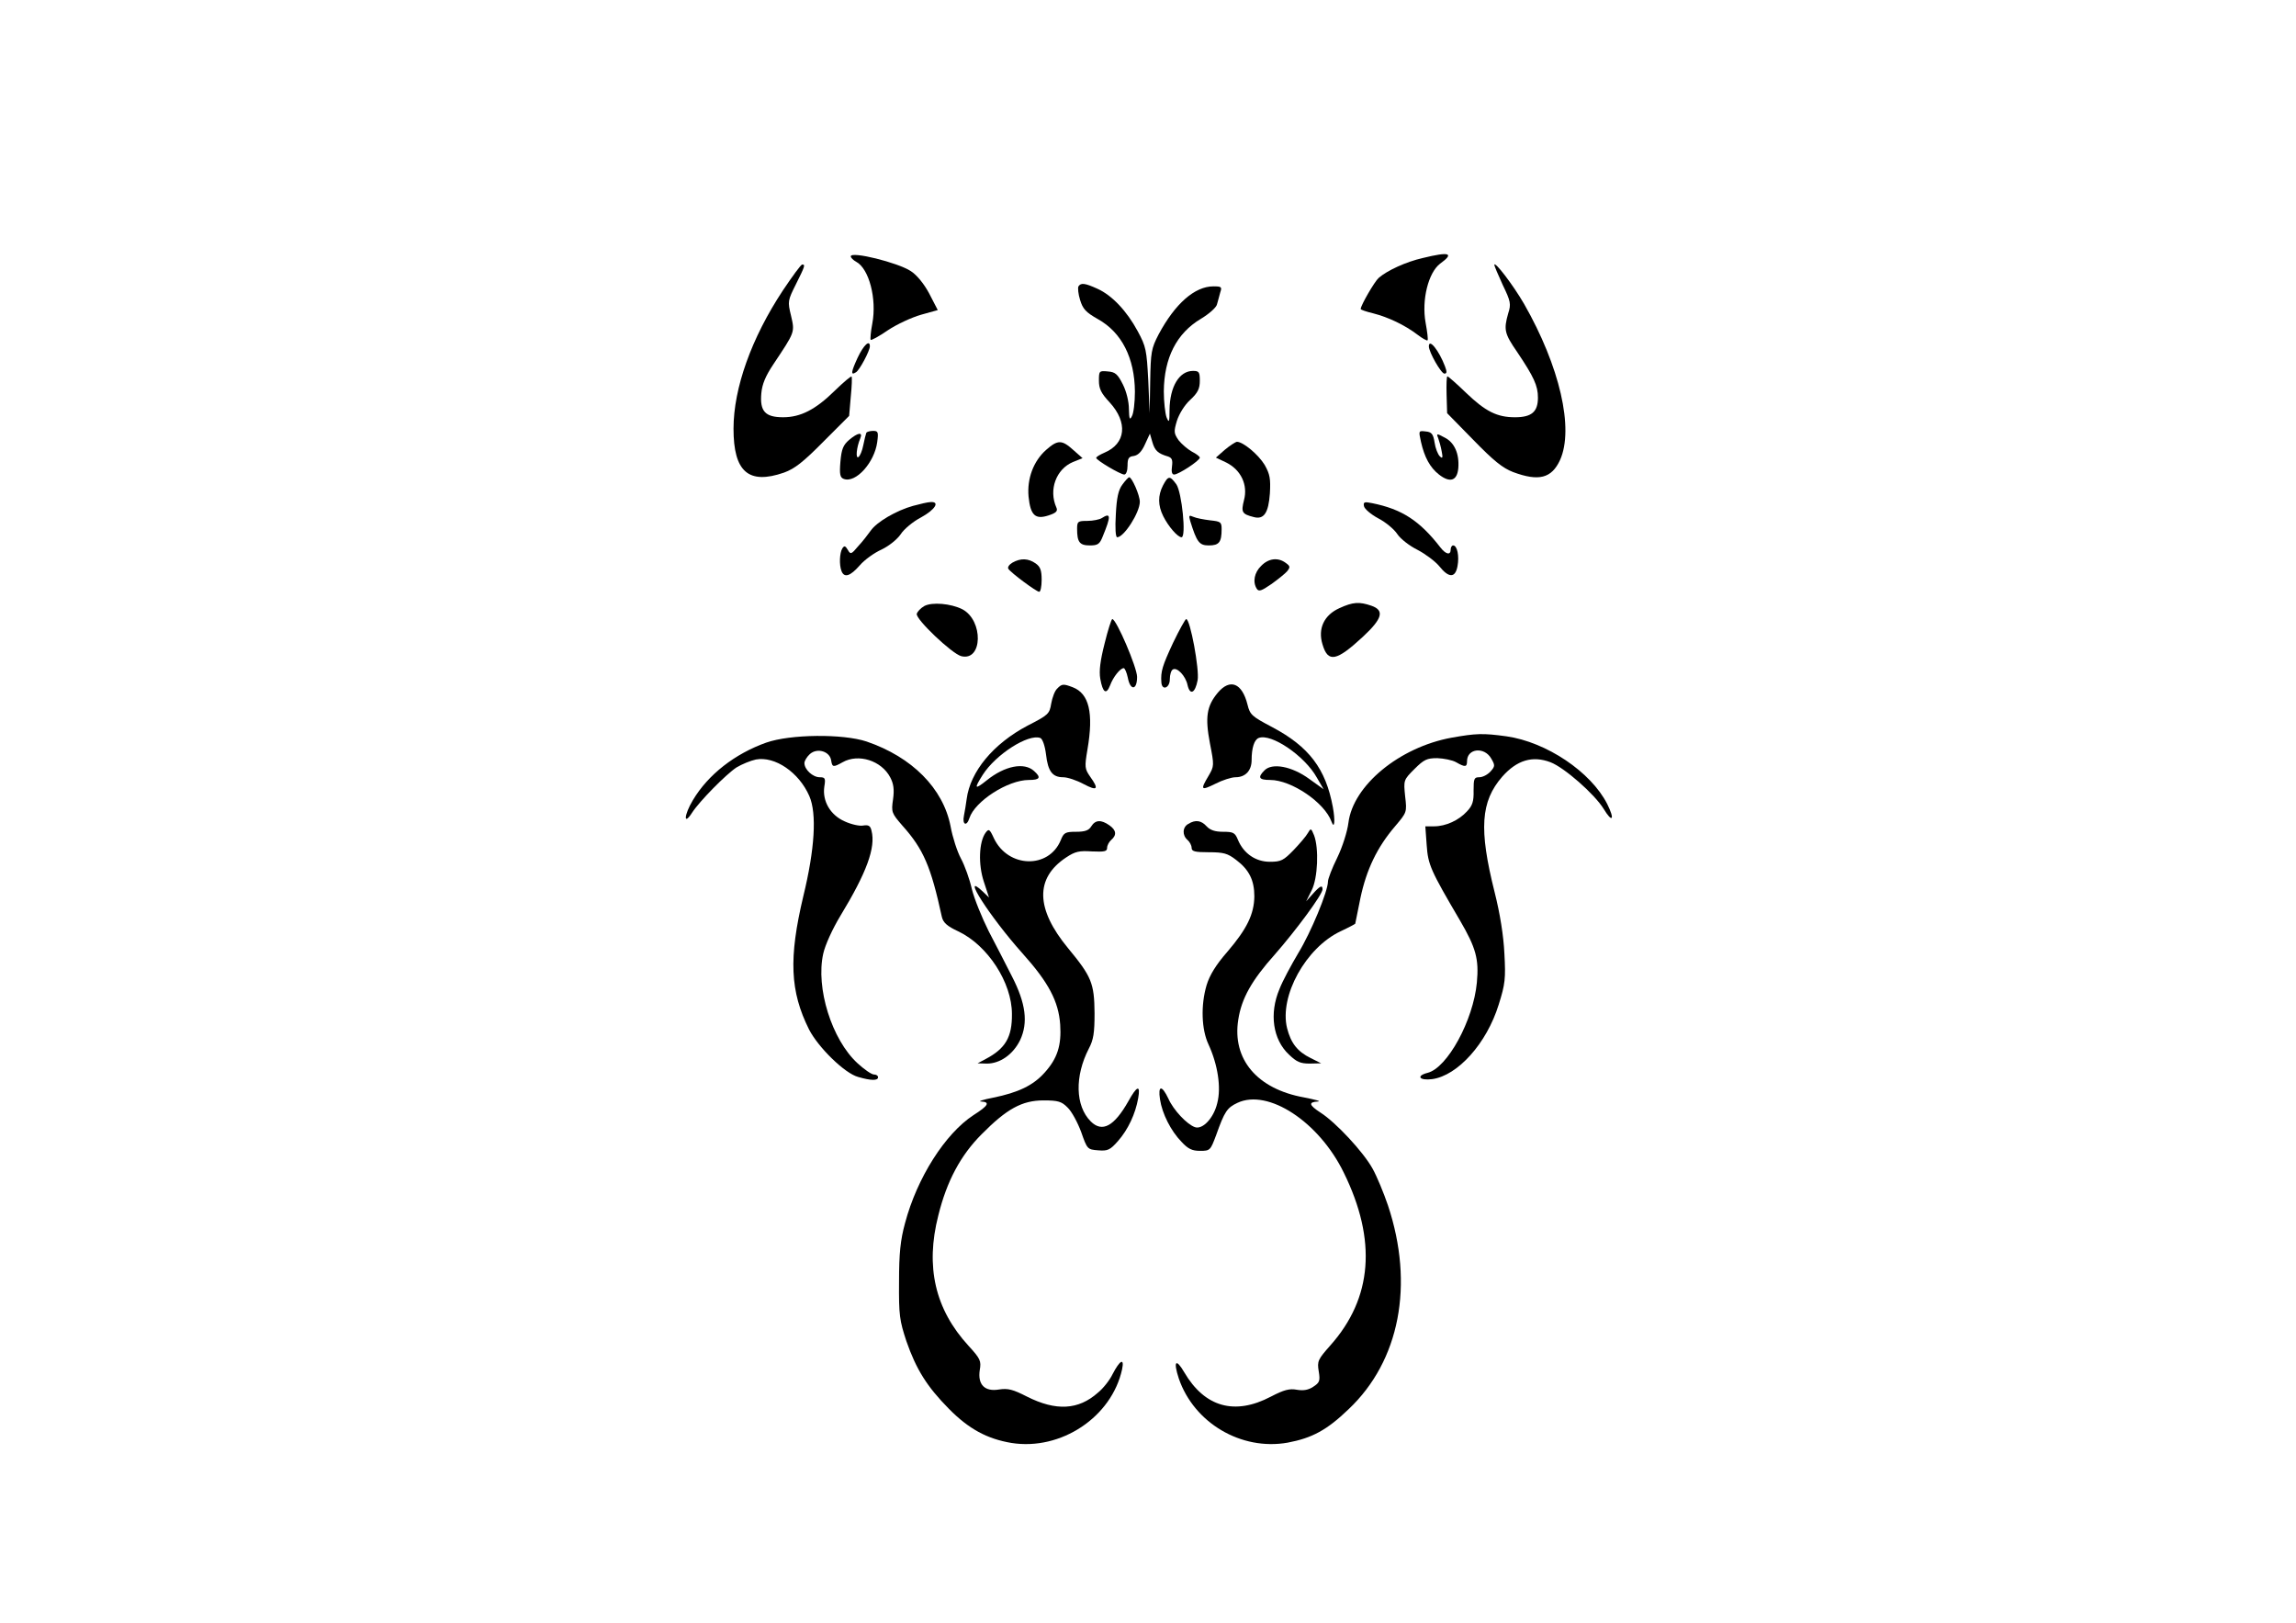 <?xml version="1.0" encoding="UTF-8" standalone="yes"?>
<svg version="1.0" xmlns="http://www.w3.org/2000/svg" width="100%" height="100%" viewBox="0 0 842 595" preserveAspectRatio="xMidYMid meet">
  <g transform="translate(0,595) scale(0.1,-0.1)" fill="#000000" stroke="none">
    <path d="M3120 5010 c0 -5 9 -14 20 -20 47 -25 76 -136 59 -226 -6 -31 -8 -58
-6 -60 2 -3 31 13 63 35 33 22 87 47 122 57 l61 17 -31 60 c-19 36 -46 69 -68
83 -47 31 -220 74 -220 54z"/>
    <path d="M5218 5004 c-62 -14 -131 -46 -162 -73 -15 -13 -66 -101 -66 -114 0
-3 21 -10 46 -16 55 -14 116 -43 162 -78 18 -14 35 -23 37 -21 3 2 -1 32 -7
65 -15 83 10 183 53 216 54 39 35 45 -63 21z"/>
    <path d="M2871 4885 c-115 -174 -181 -358 -181 -507 0 -158 55 -206 185 -161
39 14 71 39 144 113 l95 95 6 70 c4 39 5 72 3 74 -2 3 -29 -20 -61 -51 -71
-70 -126 -98 -190 -98 -66 0 -86 22 -80 88 3 34 16 64 44 106 80 120 79 117
65 178 -13 53 -12 56 18 116 33 66 35 72 23 72 -5 0 -36 -43 -71 -95z"/>
    <path d="M5480 4979 c0 -4 14 -37 31 -74 29 -60 31 -70 20 -104 -17 -60 -14
-74 33 -142 61 -91 76 -123 76 -167 0 -52 -23 -72 -84 -72 -66 0 -108 21 -180
90 -34 33 -65 60 -68 60 -3 0 -4 -30 -3 -67 l2 -68 96 -98 c74 -76 107 -103
146 -118 94 -35 141 -23 172 44 52 115 -1 344 -132 573 -40 69 -108 158 -109
143z"/>
    <path d="M3955 4900 c-3 -5 -1 -28 6 -50 10 -33 21 -45 65 -70 88 -49 135
-143 136 -266 0 -40 -5 -80 -11 -90 -8 -16 -10 -11 -11 26 0 27 -9 64 -22 90
-19 38 -28 46 -55 48 -32 3 -33 2 -33 -34 0 -29 8 -46 39 -79 68 -74 60 -152
-19 -185 -16 -7 -30 -15 -30 -19 1 -9 89 -61 103 -61 7 0 12 14 12 33 0 26 4
33 23 35 16 3 29 16 41 43 l18 39 9 -31 c9 -31 20 -42 58 -53 14 -5 17 -13 14
-36 -3 -20 0 -30 8 -30 16 0 94 51 94 62 0 4 -13 14 -29 22 -16 9 -38 28 -49
42 -17 25 -18 31 -6 71 8 25 28 58 49 77 28 26 35 41 35 70 0 32 -3 36 -25 36
-50 0 -85 -57 -86 -143 0 -46 -2 -49 -11 -27 -5 14 -10 57 -10 95 1 123 47
213 136 266 30 18 57 42 59 53 3 12 9 31 12 44 7 20 4 22 -25 22 -69 0 -141
-64 -201 -176 -27 -52 -29 -65 -31 -173 l-2 -116 -5 120 c-6 111 -8 124 -39
181 -40 74 -94 131 -147 155 -46 21 -61 23 -70 9z"/>
    <path d="M3145 4638 c-24 -52 -26 -66 -6 -53 13 7 51 79 51 95 0 26 -23 5 -45
-42z"/>
    <path d="M5240 4680 c0 -21 45 -100 57 -100 9 0 10 6 2 27 -22 58 -59 104 -59
73z"/>
    <path d="M3177 4363 c-2 -5 -7 -25 -11 -45 -4 -21 -12 -40 -18 -44 -11 -7 -7
36 7 69 10 24 -9 21 -41 -6 -22 -19 -28 -34 -32 -80 -4 -47 -1 -58 12 -63 44
-17 113 60 123 135 5 37 3 41 -15 41 -11 0 -23 -3 -25 -7z"/>
    <path d="M5211 4330 c13 -57 33 -94 66 -120 41 -32 67 -23 71 24 4 52 -14 94
-51 112 -28 15 -30 15 -23 -2 4 -11 10 -32 13 -49 5 -24 3 -28 -7 -18 -7 7
-16 29 -19 50 -5 32 -11 39 -33 41 -26 3 -26 3 -17 -38z"/>
    <path d="M3836 4300 c-46 -41 -70 -105 -64 -171 7 -68 24 -85 73 -69 28 9 35
16 29 29 -29 65 -1 141 61 167 l35 14 -34 30 c-42 38 -57 38 -100 0z"/>
    <path d="M4492 4301 l-33 -29 38 -18 c54 -27 80 -82 65 -138 -11 -44 -8 -51
36 -62 37 -10 54 15 59 87 3 54 0 70 -19 104 -23 38 -79 85 -102 85 -6 -1 -26
-14 -44 -29z"/>
    <path d="M4116 4173 c-15 -20 -21 -49 -24 -110 -3 -49 -1 -83 5 -83 25 0 83
91 83 130 0 24 -29 90 -39 90 -3 0 -15 -13 -25 -27z"/>
    <path d="M4265 4170 c-19 -37 -19 -73 1 -113 19 -38 53 -77 67 -77 18 0 1 165
-19 194 -24 33 -30 32 -49 -4z"/>
    <path d="M3348 4095 c-61 -17 -133 -59 -155 -91 -10 -14 -30 -40 -46 -57 -25
-30 -28 -31 -38 -13 -9 15 -13 16 -20 5 -10 -16 -12 -60 -3 -83 10 -26 32 -19
67 21 17 20 53 46 80 58 27 13 57 37 70 56 12 19 46 47 75 62 51 28 70 58 35
56 -10 0 -39 -7 -65 -14z"/>
    <path d="M5002 4094 c2 -10 25 -30 53 -45 27 -14 58 -40 69 -57 12 -18 44 -43
74 -58 29 -15 65 -42 80 -60 35 -44 59 -44 67 0 7 37 -1 76 -16 76 -5 0 -9 -7
-9 -15 0 -22 -18 -18 -38 8 -76 98 -141 140 -250 162 -29 6 -33 4 -30 -11z"/>
    <path d="M4040 4050 c-8 -5 -32 -10 -52 -10 -35 0 -38 -2 -38 -29 0 -49 9 -61
47 -61 29 0 36 5 47 33 31 75 30 89 -4 67z"/>
    <path d="M4365 4039 c24 -77 33 -89 68 -89 38 0 47 12 47 60 0 26 -4 28 -42
32 -24 3 -51 8 -62 13 -16 7 -17 5 -11 -16z"/>
    <path d="M3713 3887 c-12 -7 -19 -17 -15 -23 10 -15 103 -84 113 -84 5 0 9 20
9 44 0 35 -5 48 -22 60 -27 19 -55 20 -85 3z"/>
    <path d="M4625 3875 c-25 -24 -32 -59 -16 -84 7 -11 17 -8 53 17 24 17 50 38
58 47 12 15 12 19 -5 31 -28 21 -63 17 -90 -11z"/>
    <path d="M3390 3728 c-14 -8 -26 -21 -28 -29 -4 -20 129 -146 163 -155 79 -20
82 131 4 172 -42 21 -110 27 -139 12z"/>
    <path d="M4912 3720 c-56 -25 -80 -75 -62 -133 20 -68 51 -62 148 28 72 67 80
97 31 114 -44 15 -67 14 -117 -9z"/>
    <path d="M4051 3591 c-16 -63 -21 -101 -16 -130 9 -51 22 -60 36 -24 11 30 37
63 50 63 4 0 11 -16 15 -35 9 -48 34 -47 34 3 0 34 -76 212 -91 212 -3 0 -16
-40 -28 -89z"/>
    <path d="M4302 3593 c-39 -84 -46 -105 -43 -145 2 -32 31 -21 31 11 0 17 5 33
11 36 15 10 47 -23 54 -57 9 -39 28 -30 37 18 7 38 -27 224 -42 224 -3 0 -25
-39 -48 -87z"/>
    <path d="M3877 3425 c-9 -8 -18 -33 -22 -55 -6 -38 -11 -42 -87 -81 -125 -66
-210 -168 -223 -269 -2 -17 -7 -45 -10 -61 -7 -33 10 -41 20 -9 20 62 141 140
218 140 41 0 46 9 19 33 -36 33 -107 19 -173 -34 -45 -36 -48 -32 -15 20 48
75 167 151 211 135 8 -3 17 -28 21 -60 7 -63 24 -84 63 -84 16 0 49 -11 75
-25 51 -27 57 -19 24 27 -20 29 -21 35 -10 100 23 134 6 205 -54 228 -34 13
-40 13 -57 -5z"/>
    <path d="M4466 3410 c-41 -49 -47 -90 -29 -185 16 -82 16 -84 -5 -120 -31 -52
-28 -55 25 -29 25 13 59 24 74 24 36 0 59 24 59 63 0 45 10 75 26 81 46 18
169 -66 213 -145 l25 -43 -53 38 c-63 46 -136 60 -164 31 -26 -26 -20 -35 21
-35 78 0 200 -83 225 -153 11 -30 14 4 5 53 -26 141 -87 222 -223 294 -74 39
-81 45 -90 82 -20 80 -64 97 -109 44z"/>
    <path d="M5323 3245 c-191 -35 -361 -175 -378 -312 -4 -32 -22 -89 -41 -128
-19 -38 -34 -78 -34 -87 0 -36 -62 -186 -109 -263 -26 -44 -58 -103 -69 -132
-38 -90 -24 -185 35 -240 28 -27 42 -33 76 -33 l42 1 -38 19 c-49 24 -73 55
-87 110 -29 118 69 295 196 355 30 14 54 27 54 28 0 1 9 43 19 94 22 104 61
186 127 263 43 51 44 51 37 110 -6 59 -6 60 34 100 35 35 46 40 84 40 24 -1
55 -7 69 -15 33 -19 40 -18 40 4 0 47 64 54 89 9 14 -24 14 -28 -3 -47 -11
-12 -29 -21 -41 -21 -19 0 -21 -5 -21 -49 1 -39 -4 -55 -24 -76 -30 -33 -78
-55 -121 -55 l-32 0 5 -69 c5 -72 14 -92 122 -276 59 -101 70 -142 62 -228
-13 -138 -108 -313 -181 -331 -43 -11 -30 -29 17 -23 94 13 200 131 244 273
24 76 26 96 21 187 -3 65 -16 147 -36 226 -58 231 -51 332 28 423 54 61 111
78 177 53 50 -19 161 -116 195 -171 32 -53 42 -40 13 18 -60 118 -223 227
-369 248 -87 12 -112 11 -202 -5z"/>
    <path d="M2810 3227 c-115 -41 -213 -117 -269 -211 -33 -55 -35 -96 -3 -46 28
43 125 141 163 166 20 12 52 25 71 29 70 13 158 -47 196 -134 28 -64 20 -195
-22 -367 -54 -227 -49 -349 21 -489 34 -66 131 -161 180 -174 48 -14 73 -14
73 -1 0 6 -7 10 -15 10 -9 0 -36 19 -60 41 -95 87 -154 277 -126 402 7 32 34
91 63 139 96 158 130 250 114 312 -4 18 -11 22 -30 19 -13 -3 -44 4 -68 15
-53 23 -83 75 -75 128 5 30 3 34 -17 34 -25 0 -56 28 -56 52 0 8 9 23 20 33
27 24 73 10 78 -23 4 -26 8 -26 42 -7 58 33 143 6 175 -56 12 -23 15 -44 10
-80 -7 -47 -5 -51 34 -96 78 -87 105 -151 145 -335 5 -21 19 -34 60 -53 108
-51 197 -188 197 -303 1 -85 -24 -127 -96 -165 l-30 -16 34 -1 c48 0 96 33
122 86 30 64 21 135 -30 234 -21 41 -59 116 -85 165 -25 50 -53 119 -62 155
-8 36 -26 86 -40 112 -14 26 -31 79 -38 118 -27 139 -141 254 -308 311 -87 29
-280 27 -368 -4z"/>
    <path d="M4002 2920 c-9 -15 -23 -20 -56 -20 -39 0 -45 -3 -56 -31 -44 -106
-193 -102 -245 7 -16 35 -19 36 -31 20 -24 -34 -27 -116 -6 -179 l19 -58 -23
22 c-84 79 26 -93 145 -226 97 -108 133 -177 139 -262 5 -76 -10 -124 -57
-176 -42 -47 -96 -73 -189 -92 -37 -7 -57 -14 -44 -14 34 -2 27 -15 -28 -50
-104 -68 -207 -230 -251 -396 -17 -62 -22 -111 -22 -215 -1 -123 2 -142 27
-218 36 -103 75 -166 156 -248 73 -74 140 -110 229 -125 182 -29 368 95 406
270 9 43 -8 34 -35 -18 -10 -21 -34 -52 -54 -68 -71 -63 -153 -68 -260 -14
-51 26 -69 31 -102 26 -53 -9 -79 18 -71 71 6 34 2 42 -41 89 -123 134 -159
290 -111 478 31 126 82 221 159 298 92 93 148 124 227 124 54 0 66 -4 88 -26
15 -14 37 -55 50 -90 22 -63 23 -64 62 -67 35 -3 44 1 73 34 37 42 64 100 74
157 9 50 -4 47 -36 -11 -52 -92 -96 -116 -138 -74 -57 57 -59 166 -7 267 17
32 21 57 21 130 -1 110 -11 134 -97 238 -119 144 -122 257 -7 333 33 22 48 25
94 22 47 -2 56 0 56 13 0 9 7 22 15 29 21 18 19 36 -7 54 -30 21 -51 20 -66
-4z"/>
    <path d="M4358 2929 c-22 -12 -23 -42 -3 -59 8 -7 15 -20 15 -29 0 -13 12 -16
63 -16 54 0 69 -4 100 -28 48 -36 67 -75 67 -134 -1 -65 -27 -119 -99 -203
-42 -48 -65 -86 -76 -122 -22 -74 -19 -163 7 -218 34 -74 47 -158 32 -215 -13
-55 -54 -98 -82 -88 -29 10 -79 63 -97 104 -24 51 -39 50 -31 -2 8 -53 40
-116 79 -156 24 -26 39 -33 68 -33 37 0 38 2 59 58 31 87 40 100 78 118 112
53 299 -69 390 -256 122 -248 105 -460 -49 -633 -46 -52 -49 -58 -43 -95 6
-36 3 -42 -20 -57 -18 -12 -36 -15 -60 -11 -27 5 -47 0 -95 -25 -133 -70 -243
-39 -318 89 -31 53 -41 41 -20 -23 56 -163 229 -265 399 -235 90 17 144 46
224 123 187 177 241 456 144 747 -16 47 -41 107 -56 134 -34 62 -136 171 -191
206 -43 28 -46 39 -9 41 12 1 -12 7 -52 15 -172 31 -264 140 -241 285 12 78
49 144 134 239 78 89 175 220 175 239 0 17 -9 13 -35 -16 l-25 -28 20 40 c23
45 27 155 9 202 -11 27 -12 27 -23 8 -6 -11 -30 -39 -52 -62 -37 -38 -46 -43
-87 -43 -52 0 -96 30 -117 80 -11 27 -17 30 -55 30 -29 0 -47 6 -60 20 -20 22
-41 25 -67 9z"/>
  </g>
</svg>